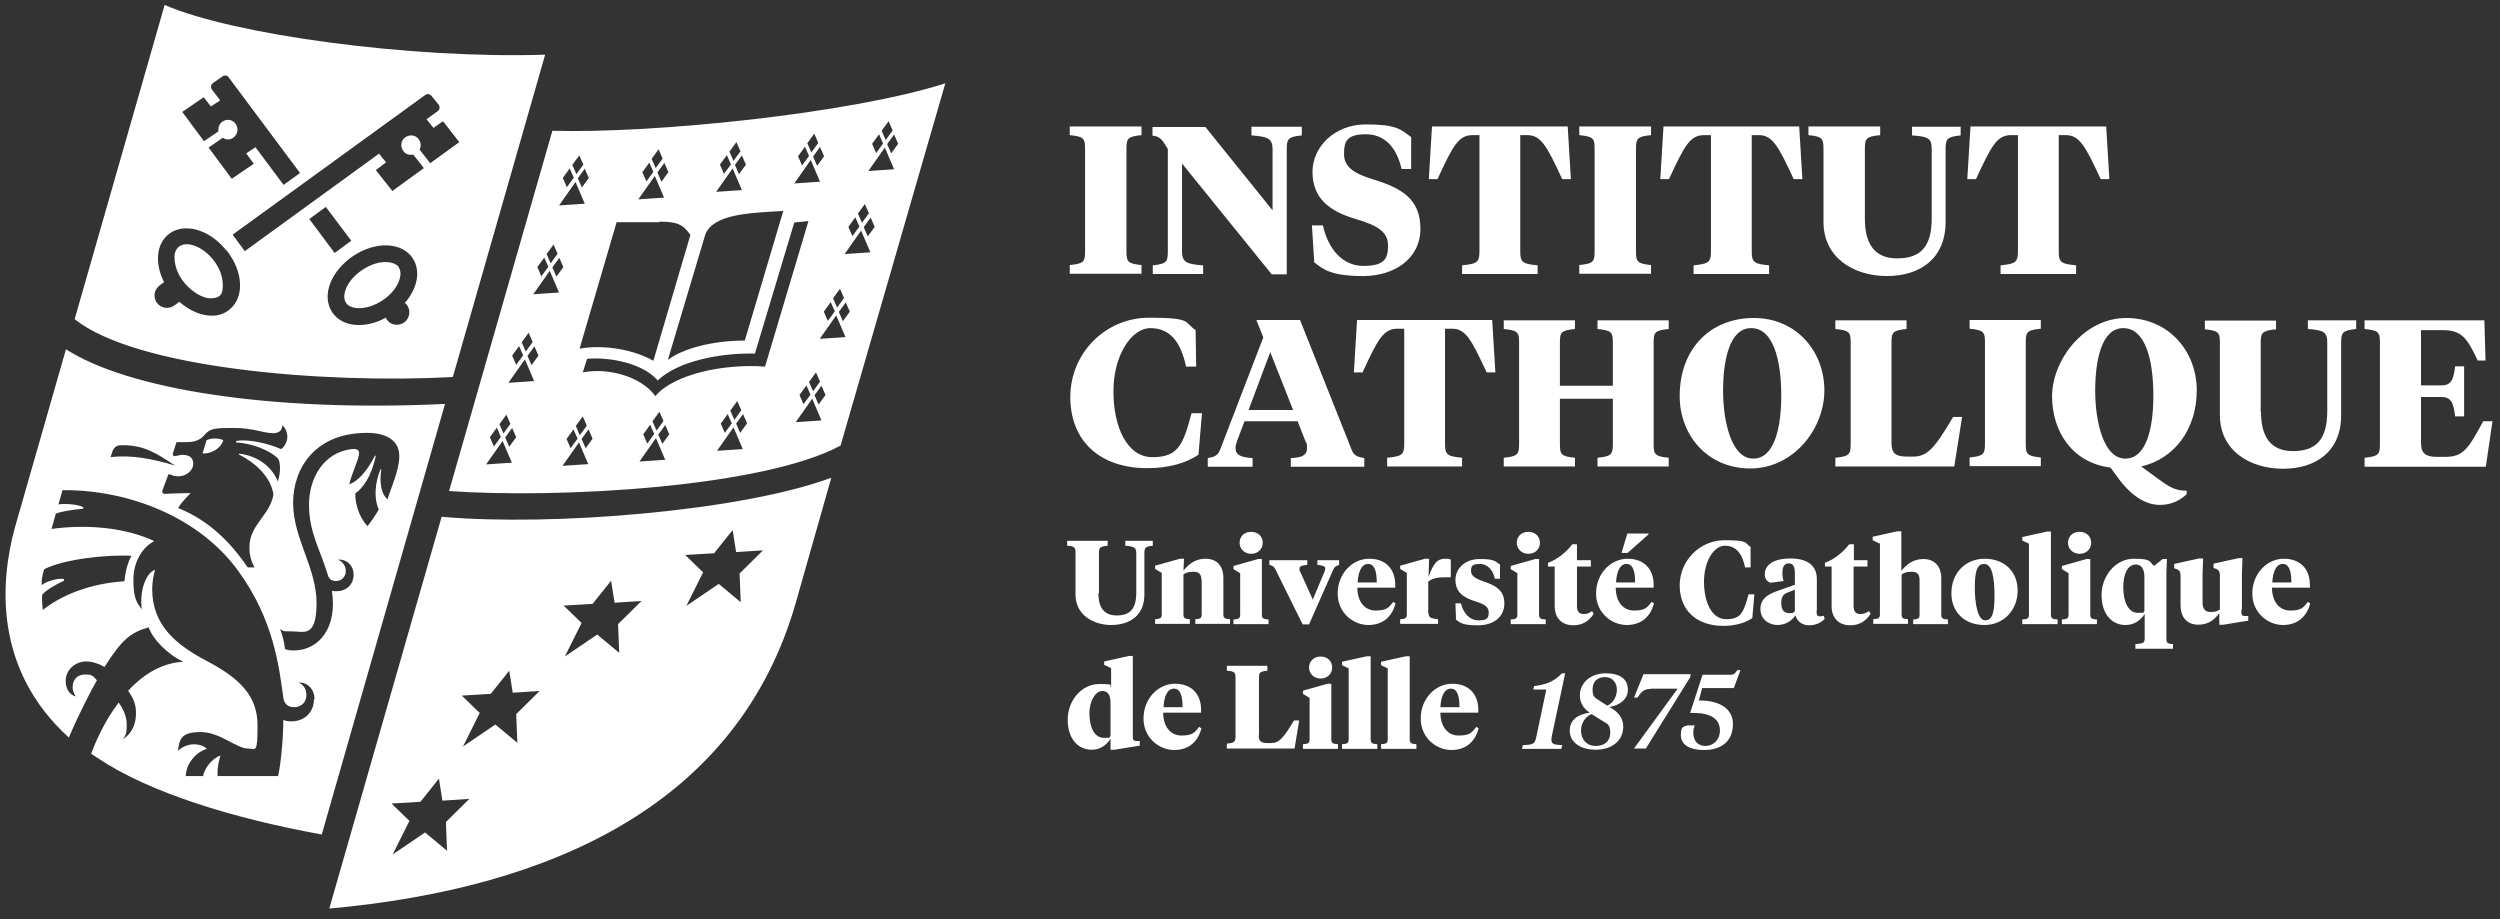 <?xml version="1.0" encoding="UTF-8"?>
<svg xmlns="http://www.w3.org/2000/svg" version="1.1" viewBox="0 0 864 317.7">
  <rect x="0" y="0" width="864" height="317.7" fill="#333333" stroke="none"/>
  <defs>
    <style>
      .cls-1 {
        fill: #fff;
      }
    </style>
  </defs>
  <!-- Generator: Adobe Illustrator 28.6.0, SVG Export Plug-In . SVG Version: 1.2.0 Build 709)  -->
  <g>
    <g id="Calque_1">
      <path class="cls-1" d="M379.6,205c0,4.7,1.8,7.7,6.3,7.7s6.8-2.1,6.8-7.9v-13.4c0-2.1-.5-2.5-3.8-2.8v-1.7h9.5v1.7c-2.7.3-2.9.7-2.9,2.8v14.1c0,7.2-5.1,10.5-11.4,10.5s-12.4-3.5-12.4-10.5v-14.2c0-2.1-.2-2.5-2.9-2.7v-1.7h14v1.7c-2.7.3-3,.6-3,2.7v13.6ZM415.2,200.5c0-1.8-.6-2.9-2.7-2.9s-2.5.4-3.5.9v13.9c0,1.3.6,1.5,2.2,1.6v1.6h-12v-1.6c1.6-.1,2.3-.3,2.3-1.6v-14.4l-2.3-1.4v-1.1l8.6-2.4h1.4l-.2,4.1c1.6-2,3.9-4.1,7.6-4.1s6.2,2.2,6.2,6.7v12.6c0,1.3.7,1.5,2.3,1.6v1.6h-12v-1.6c1.6-.1,2.2-.3,2.2-1.6v-12ZM436.1,212.5c0,1.3.7,1.5,2.3,1.6v1.6h-12.1v-1.6c1.6-.1,2.3-.3,2.3-1.6v-14.4l-2.3-1.4v-1.1l8.5-2.4h1.3v19.3ZM428.4,187.6c0-2.1,1.5-3.8,4-3.8s4,1.7,4,3.8-1.6,3.8-4,3.8-4-1.8-4-3.8ZM462.9,195.2c-1.4.5-1.7.7-2.1,1.6l-8.4,19h-2.2l-9.4-19c-.5-.9-.7-1.2-2.1-1.6v-1.6h13.1v1.6c-2.2.3-2.7.5-2.7,1.4s0,.6.3,1.1l4.3,9.5,4-9.5c.2-.6.3-.8.3-1.1,0-.9-.5-1.1-2.7-1.4v-1.6h7.5v1.6ZM482.2,202.1v1h-13.1c0,4.9,2.6,7.9,6.3,7.9s4.5-.9,6.1-3l.8.5c-1.1,4.5-4.3,7.5-9.4,7.5s-10.6-4.1-10.6-10.9,5-12,10.9-12,9,3.8,9,9ZM469.2,201.3h6.6c0-4-.8-6.4-3-6.4s-3.4,2.6-3.6,6.4ZM493.7,211.8c0,1.8.9,1.9,3.3,2.2v1.6h-13.1v-1.6c1.6-.1,2.3-.3,2.3-1.6v-14.4l-2.3-1.4v-1.1l8.6-2.4h1.4l-.2,6.3c1.7-4.8,3.1-6.3,5.7-6.3s1.6.3,2,.7v5.7h-1c-2.6,0-4.9,0-6.8,1.5v10.8ZM503.2,214l-.2-5.5h1.9c.8,3.4,3,5.9,6.1,5.9s3.5-.9,3.5-2.8-1.6-2.8-4.4-3.7c-4.6-1.4-7.1-3.4-7.1-7.5s3.5-7.2,8.4-7.2,5.3.7,7,1.9v4.9h-1.8c-.5-2.7-2.3-5.1-5.2-5.1s-3,1-3,2.5,1.2,2.4,3.9,3.4c4.9,1.6,7.6,3.3,7.6,7.8s-3.6,7.5-9.1,7.5-6-.8-7.8-2.1ZM531.9,212.5c0,1.3.7,1.5,2.3,1.6v1.6h-12.1v-1.6c1.6-.1,2.3-.3,2.3-1.6v-14.4l-2.3-1.4v-1.1l8.5-2.4h1.3v19.3ZM524.2,187.6c0-2.1,1.5-3.8,4-3.8s4,1.7,4,3.8-1.6,3.8-4,3.8-4-1.8-4-3.8ZM545,193.6h4.8v2.2h-4.8v13.6c0,2,.8,2.8,2.3,2.8s2-.4,2.9-1l.6.9c-1.6,2.5-3.8,4-7.1,4s-6.4-1.9-6.4-6.7v-13.6h-2.3v-1.3c3.3-1.2,6.2-3.6,8.4-6.4h1.6v5.6ZM571.5,202.1v1h-13.1c0,4.9,2.6,7.9,6.3,7.9s4.5-.9,6.1-3l.8.5c-1.1,4.5-4.3,7.5-9.4,7.5s-10.6-4.1-10.6-10.9,5-12,10.9-12,9,3.8,9,9ZM558.5,201.3h6.6c0-4-.8-6.4-3-6.4s-3.4,2.6-3.6,6.4ZM569.7,184.3v.4l-7.2,6.4h-2.1l2-6.7h7.3ZM605,188.9v7.2c.1,0-1.9,0-1.9,0-1-4.9-3.2-7.5-7-7.5s-7.2,5.4-7.2,12.4,2.6,13,7.7,13,6-2.4,7.7-8.6h2l-.7,8.2c-2.4,1.7-6,2.7-10,2.7-9.3,0-15.1-5.4-15.1-14s7-15.6,15.5-15.6,6.8.9,9.1,2.4ZM627.8,211.2c0,1,.1,1.8,1.1,1.8s1.1-.1,1.4-.2l.3,1.1c-1.4,1.4-3.1,2.2-5.4,2.2s-4.1-1.3-4.7-3.4c-1.2,1.7-3.2,3.3-6.2,3.3s-5.9-2-5.9-5.5,2.5-5,5.4-6.1l6.5-2.3v-4.2c0-1.9-.5-3.2-2.1-3.2s-2.2,1.3-2.2,3.2.2,1.9.4,2.9l-4.5.6c-1.2-.4-2-1.4-2-2.9,0-3.7,3.8-5.5,8.8-5.5s9.2,1.8,9.2,7.1v10.9ZM620.3,211.4v-7.6l-2.3.9c-1.4.5-2.4,1.3-2.4,3.6s.8,3.6,2.8,3.6,1.1-.2,1.8-.6ZM640.6,193.6h4.8v2.2h-4.8v13.6c0,2,.8,2.8,2.3,2.8s2-.4,3-1l.6.9c-1.6,2.5-3.8,4-7.1,4s-6.4-1.9-6.4-6.7v-13.6h-2.3v-1.3c3.3-1.2,6.2-3.6,8.4-6.4h1.6v5.6ZM649.5,187.8l-2.3-1.1v-1.2l8.6-1.9h1.3v13.7c1.6-2,3.9-4.1,7.6-4.1s6.2,2.3,6.2,6.7v12.6c0,1.3.7,1.5,2.3,1.6v1.6h-12v-1.6c1.6-.1,2.2-.3,2.2-1.6v-12c0-1.8-.6-2.9-2.7-2.9s-2.5.4-3.5.9v13.9c0,1.3.5,1.5,2.2,1.6v1.6h-12v-1.6c1.6-.1,2.3-.3,2.3-1.6v-24.6ZM674.4,205c0-6.9,4.8-11.9,11.5-11.9s11.4,4.3,11.4,11-4.8,11.9-11.5,11.9-11.4-4.3-11.4-11ZM689.3,206c0-6.7-.9-11.1-3.6-11.1s-3.2,3.2-3.2,8.4,1,11.1,3.6,11.1,3.2-3.2,3.2-8.4ZM708.8,212.5c0,1.3.7,1.5,2.3,1.6v1.6h-12.2v-1.6c1.6-.1,2.3-.3,2.3-1.6v-24.6l-2.3-1.1v-1.2l8.6-1.9h1.3v28.9ZM722.4,212.5c0,1.3.7,1.5,2.3,1.6v1.6h-12.1v-1.6c1.6-.1,2.3-.3,2.3-1.6v-14.4l-2.3-1.4v-1.1l8.5-2.4h1.3v19.3ZM714.7,187.6c0-2.1,1.5-3.8,4-3.8s4,1.7,4,3.8-1.6,3.8-4,3.8-4-1.8-4-3.8ZM741.2,212.2c-1.4,2.1-3.5,3.8-6.6,3.8-4.8,0-8.3-3.8-8.3-10.4s4.9-12.5,11.1-12.5,5.3.9,7,2.5l3-2.4h1.5l-.2,4.9v22.9c0,1.3.7,1.5,2.3,1.6v1.6h-13v-1.6c2.4-.2,3.2-.3,3.2-1.8v-8.8ZM733.8,203c0,5,1.8,8.8,5,8.8s1.6-.2,2.3-.6v-11.9c0-2.7-1.1-4.2-2.9-4.2-2.9,0-4.4,3.2-4.4,7.9ZM774.6,210.9c0,1.4,0,2,1.4,2h1v1.6l-8.6,1.4h-1.4v-4c-1.4,1.9-3.5,4-7.2,4s-6.2-2.2-6.2-6.9v-10c0-1.2-.3-2-1.6-2.4l-.6-.2v-1.5l8.6-1.9h1.4l-.2,5.2v10c0,2.1.8,3.3,2.8,3.3s2-.3,3.2-.8v-11.8c0-1.2-.3-2-1.6-2.4l-.6-.2v-1.5l8.6-1.9h1.4l-.2,5.2v12.5ZM798.3,202.1v1h-13.1c0,4.9,2.6,7.9,6.3,7.9s4.5-.9,6.1-3l.8.5c-1.1,4.5-4.3,7.5-9.4,7.5s-10.6-4.1-10.6-10.9,5-12,10.9-12,9,3.8,9,9ZM785.3,201.3h6.6c0-4-.8-6.4-3-6.4s-3.4,2.6-3.6,6.4ZM381.6,229.8v-1.2l8.6-1.9h1.3v27.4c0,1.4,0,2,1.4,2h1v1.6l-8.7,1.4h-1.4v-3.8c-1.6,2.5-3.8,3.8-6.5,3.8-4.8,0-8.3-3.8-8.3-10.4s4.8-12.3,10.9-12.3,3.1.5,4.1,1.2v-6.7l-2.3-1.1ZM376.5,246.5c0,5,1.8,8.5,5,8.5s1.6-.2,2.3-.6v-11.4c0-2.7-.8-4.2-2.9-4.2s-4.4,3.1-4.4,7.7ZM415.1,245.3v1h-13.1c0,4.9,2.6,7.9,6.3,7.9s4.5-.9,6.1-3l.8.5c-1.1,4.5-4.3,7.5-9.4,7.5s-10.6-4.1-10.6-10.9,5-12,10.9-12,9,3.8,9,9ZM402.1,244.4h6.6c0-4-.8-6.4-3-6.4s-3.4,2.6-3.6,6.4ZM435,254.1c0,2.2.9,2.7,3.2,2.7h1.1c2.7,0,4.2-1.6,7.9-7.8h1.8l-1.6,9.7h-23.4v-1.7c2.7-.3,3-.6,3-2.7v-19.8c0-2.1-.2-2.5-3-2.7v-1.7h14v1.7c-2.7.3-2.9.6-2.9,2.7v19.6ZM460.1,255.6c0,1.3.7,1.5,2.3,1.6v1.6h-12.1v-1.6c1.6-.1,2.3-.3,2.3-1.6v-14.4l-2.3-1.4v-1.1l8.5-2.4h1.3v19.3ZM452.4,230.7c0-2,1.5-3.8,4-3.8s4,1.7,4,3.8-1.6,3.8-4,3.8-4-1.8-4-3.8ZM473.7,255.6c0,1.3.7,1.5,2.3,1.6v1.6h-12.2v-1.6c1.6-.1,2.3-.3,2.3-1.6v-24.6l-2.3-1.1v-1.2l8.6-1.9h1.3v28.9ZM487.2,255.6c0,1.3.7,1.5,2.3,1.6v1.6h-12.2v-1.6c1.6-.1,2.3-.3,2.3-1.6v-24.6l-2.3-1.1v-1.2l8.6-1.9h1.3v28.9ZM510.9,245.3v1h-13.1c0,4.9,2.6,7.9,6.3,7.9s4.5-.9,6.1-3l.8.5c-1.1,4.5-4.3,7.5-9.4,7.5s-10.6-4.1-10.6-10.9,5-12,10.9-12,9,3.8,9,9ZM497.8,244.4h6.6c0-4-.8-6.4-3-6.4s-3.4,2.6-3.6,6.4ZM540.9,232.8l-4.6,21.6c-.5,2.7.3,3,3.6,3.1l-.3,1.3h-13.6l.3-1.3c3.6-.1,4.1-.4,4.6-2.6l3.5-16.6h-4.5l.3-1.2,1.4-.2c3.4-.6,5.7-1.6,8.2-4.2h1.1ZM556.2,244.3l.8.5c2.3,1.4,4,3.4,4,6.3,0,4.9-4,8-9.5,8s-9-2.7-9-6.6,3.1-5.7,6.9-6.2l-.4-.3c-1.6-1.1-3-3-3-5.7,0-4.2,3.6-7.6,8.9-7.6s7.7,2.2,7.7,5.7-3.3,5.5-6.3,5.9ZM550,246.8c-2.6,1.1-3.6,3.7-3.6,5.7,0,3.1,2,5.3,5.1,5.3s5-1.7,5-4.6-1-3-2.9-4.2l-3.7-2.3ZM555.5,243.9c2.2-1.1,3.3-3.3,3.3-5.6s-1.5-4.3-4.1-4.3-4.3,1.5-4.3,4.2.7,2.8,2.3,3.9l2.8,1.8ZM570.4,238.1c-2.2,0-3.2,1-4.5,3h-1.2l3.3-8.1h16.3l-.2,1.1-15.3,24.6h-4.1l15.1-20.7h-9.3ZM587.1,242.1c6.1-.1,11.8,2.1,11.8,8.2s-4.3,8.9-9.9,8.9-8.1-2.1-8.1-5.2,1-2.8,2.2-3.3h2.6c-.4.9-.5,1.6-.5,2.6,0,2.6,1.5,4.5,4.2,4.5s5-2.1,5-5.3c0-4.9-4.6-6.3-10.3-6.1l4.3-13.2h9.4c1.3,0,1.6-.1,2.6-1.6h1.1l-2.3,6.2h-10.9l-1.2,4.3ZM137.8,92.4c1.7,2.5-.2,7.8-5.6,11.4-5.4,3.6-11,3.3-12.6.9-1.1-1.6-.5-3.8,0-5,1-2.4,3-4.7,5.6-6.4,3.1-2.1,6.2-2.9,8.7-2.7,1.8.1,3.3.8,4,1.8ZM188.4,18.9l-31.9,111.4c-44.6,2.4-109.5-3-130.7-20L56.9,1.7c23.5,10.3,85.3,18.7,131.5,17.2ZM63,38.7l7.5,10.1,5-3.4c-.2-1.3.3-2.6,1.4-3.4,1.5-1,3.6-.7,4.6.9,1,1.5.7,3.6-.9,4.7-1.1.8-2.5.8-3.6,0l-4.9,3.4,8,10.8,7.6-5.2-2.6-3.6,3.2-2.1,9.7,13,5.7-4.1-24.7-33.1c-.5-.7-1.4-.8-2.1-.3l-3.3,2.3c-.7.5-.9,1.5-.4,2.2l2.9,3.8-3.2,2.1-2.5-3.2-7.6,5.2ZM78.1,86.4c-5.9-7.3-14.7-9.6-19.9-5.4-4.3,3.5-4.7,10.2-1.5,16.5l-1.6,1.2h0c-1,.8-1.7,2-1.7,3.4,0,2.4,1.9,4.3,4.3,4.3.9,0,1.8-.3,2.5-.8h0s1.8-1.3,1.8-1.3c3.6,3.2,7.8,4.9,11.5,4.8,2.2,0,4.2-.8,5.8-2.1,5.3-4.3,4.8-13.3-1.1-20.6ZM140,104.6c4.3-5,5.5-11,2.6-15.4-3.8-5.6-12.8-5.9-20.6-.7-3.5,2.4-6.3,5.6-7.7,9-1.6,3.8-1.4,7.5.5,10.4,1.8,2.7,4.8,4.2,8.3,4.4,3.2.2,6.8-.6,10.2-2.5.5,1.1,1.5,2,2.7,2.3,2.3.6,4.7-.7,5.3-3,.5-1.7-.1-3.5-1.5-4.5ZM115.7,87.4l5.7-4.2-8.8-11.7-5.7,4.2,8.8,11.8ZM158.8,49.2l-5.7-7.3-3.3,2.3-2.4-3,3.9-2.8c.7-.5.8-1.5.3-2.2l-2.5-3.1c-.5-.6-1.4-.8-2.1-.3l-66.6,48.3,4.2,5.7,46.4-33.7,2.4,3-3.5,2.7,5.7,7.2,10.9-7.9-3.7-4.7c-1.2.3-2.6,0-3.4-1.2-1.1-1.5-.9-3.6.6-4.7,1.5-1.1,3.6-.9,4.7.6.8,1.1.9,2.5.3,3.6l3.7,4.7,10.2-7.4ZM64.5,84.4c-2.7,0-4.2,1.9-4.2,4.4,0,8.3,8.3,14.3,12.3,14.3s4.4-1.9,4.4-4.6c0-7.4-7.2-14.1-12.5-14.1ZM152.6,178.7l-38.8,135.3c77.3-7,141.3-36.3,161.2-105.6l12.3-43.3c-30.9,11.5-96.4,16.9-134.7,13.5ZM154.6,294.1l-7.7-6.4-11.2,7.6,5.8-11.6-6.2-6,10-.6,6.4-8,1.2,7.6,9.3-.6-8.1,8,.4,9.9ZM178.9,256.8l-7.7-6.4-11.2,7.6,5.8-11.6-6.2-6,10-.6,6.4-8,1.2,7.6,9.3-.6-8.1,8,.4,9.9ZM214.1,225.7l-7.7-6.4-11.2,7.6,5.8-11.6-6.2-6,10-.6,6.4-8,1.2,7.6,9.3-.6-8.1,8,.4,9.9ZM256.1,208.2l-7.7-6.4-11.2,7.6,5.8-11.6-6.2-6,10-.6,6.4-8,1.2,7.6,9.3-.6-8.1,8,.4,9.9ZM190.9,45.2l-35.7,124.5c38.2,2.7,108.6-1.3,135.3-15.7l36.2-125.2c-32.8,10.5-101.2,17.4-135.8,16.4ZM310.4,49.7l-2.4,3.3-1.4-3.2,2.4-3.3,1.4,3.2ZM307.1,41.9l1.4,3.2-2.4,3.3-1.4-3.2,2.4-3.3ZM303.8,46.4l1.4,3.2-2.4,3.3-1.4-3.2,2.4-3.3ZM298.9,70.5l1.4,3.2-2.4,3.3-1.4-3.2,2.4-3.3ZM295.6,75.1l1.4,3.2-2.4,3.3-1.4-3.2,2.4-3.3ZM290.3,99.8l1.4,3.2-2.4,3.3-1.4-3.2,2.4-3.3ZM288.5,107.6l-2.4,3.3-1.4-3.2,2.4-3.3,1.4,3.2ZM284.8,54l-2.4,3.3-1.4-3.2,2.4-3.3,1.4,3.2ZM281.4,46.2l1.4,3.2-2.4,3.3-1.4-3.2,2.4-3.3ZM278.2,50.7l1.4,3.2-2.4,3.3-1.4-3.2,2.4-3.3ZM280.2,55.3l3.2,7.5-8.9.6,5.7-8.1ZM279.6,132l2.4-3.3,1.4,3.2-2.4,3.3-1.4-3.2ZM280.1,136.4l-2.4,3.3-1.4-3.2,2.4-3.3,1.4,3.2ZM257.8,56.9l-2.4,3.3-1.4-3.2,2.4-3.3,1.4,3.2ZM254.5,49.1l1.4,3.2-2.4,3.3-1.4-3.2,2.4-3.3ZM251.2,53.6l1.4,3.2-2.4,3.3-1.4-3.2,2.4-3.3ZM253.2,58.2l3.2,7.5-8.9.6,5.7-8.1ZM270.7,72.9l-13.3,44.8c-11,0-21.4,2.7-26.6,6.7l13-43.5c3-7.1,15.7-7.3,27-8ZM231,59.5l-2.4,3.3-1.4-3.2,2.4-3.3,1.4,3.2ZM227.6,51.6l1.4,3.2-2.4,3.3-1.4-3.2,2.4-3.3ZM224.4,56.2l1.4,3.2-2.4,3.3-1.4-3.2,2.4-3.3ZM226.3,60.8l3.2,7.5-8.9.6,5.7-8.1ZM227.8,76.6c6.3,0,8.3,1,10.8,4.6l-12.8,43.5c-6.7-3.9-17.2-5.7-25.5-4.2l12.8-43.7h14.8ZM199,147.2l2.4-3.3,1.4,3.2-2.4,3.3-1.4-3.2ZM199.6,151.6l-2.4,3.3-1.4-3.2,2.4-3.3,1.4,3.2ZM203.5,61.5l-2.4,3.3-1.4-3.2,2.4-3.3,1.4,3.2ZM200.2,53.7l1.4,3.2-2.4,3.3-1.4-3.2,2.4-3.3ZM196.9,58.2l1.4,3.2-2.4,3.3-1.4-3.2,2.4-3.3ZM198.9,62.9l3.2,7.5-8.9.6,5.7-8.1ZM194.7,92.3l-2.4,3.3-1.4-3.2,2.4-3.3,1.4,3.2ZM191.3,84.5l1.4,3.2-2.4,3.3-1.4-3.2,2.4-3.3ZM188.1,89l1.4,3.2-2.4,3.3-1.4-3.2,2.4-3.3ZM182.7,115l1.4,3.2-2.4,3.3-1.4-3.2,2.4-3.3ZM179.4,119.6l1.4,3.2-2.4,3.3-1.4-3.2,2.4-3.3ZM175,143.3l1.4,3.2-2.4,3.3-1.4-3.2,2.4-3.3ZM171.7,147.8l1.4,3.2-2.4,3.3-1.4-3.2,2.4-3.3ZM168,160.5l5.7-8.1,3.2,7.5-8.9.6ZM176,154.4l-1.4-3.2,2.4-3.3,1.4,3.2-2.4,3.3ZM175.7,132.3l5.7-8.1,3.2,7.5-8.9.6ZM183.7,126.2l-1.4-3.2,2.4-3.3,1.4,3.2-2.4,3.3ZM184.3,101.7l5.7-8.1,3.2,7.5-8.9.6ZM194.4,161l5.7-8.1,3.2,7.5-8.9.6ZM202.4,154.9l-1.4-3.2,2.4-3.3,1.4,3.2-2.4,3.3ZM221,159.5l5.7-8.1,3.2,7.5-8.9.6ZM226.1,150l-2.4,3.3-1.4-3.2,2.4-3.3,1.4,3.2ZM225.5,145.6l2.4-3.3,1.4,3.2-2.4,3.3-1.4-3.2ZM228.9,153.4l-1.4-3.2,2.4-3.3,1.4,3.2-2.4,3.3ZM247.8,155.8l5.7-8.1,3.2,7.5-8.9.6ZM252.9,146.3l-2.4,3.3-1.4-3.2,2.4-3.3,1.4,3.2ZM252.4,141.9l2.4-3.3,1.4,3.2-2.4,3.3-1.4-3.2ZM255.8,149.6l-1.4-3.2,2.4-3.3,1.4,3.2-2.4,3.3ZM226.5,136.9c-5-6.9-16.5-9.9-25.1-8.2l1.5-4.7c8.2-.7,19.5,1.7,24.4,7.5,6.9-6.7,21.7-9.6,33.6-9.3l13.6-45.3,4.9-.5-15,50.3c-14.4-1.1-31.7,2.7-37.9,10.2ZM275,145.9l5.7-8.1,3.2,7.5-8.9.6ZM282.9,139.8l-1.4-3.2,2.4-3.3,1.4,3.2-2.4,3.3ZM283.3,117.1l5.7-8.1,3.2,7.5-8.9.6ZM291.3,111l-1.4-3.2,2.4-3.3,1.4,3.2-2.4,3.3ZM291.9,87.8l5.7-8.1,3.2,7.5-8.9.6ZM299.9,81.7l-1.4-3.2,2.4-3.3,1.4,3.2-2.4,3.3ZM300.1,59.1l5.7-8.1,3.2,7.5-8.9.6ZM70,156.7l1.4-4.6c2.5-1.1,5.2-.3,5.8,0-1.1,3.3-4.6,4.8-7.2,4.6ZM153.8,139.6l-42.6,148.8c-30.3-5.5-59.7-14.4-77.7-26.6l-2-1.3c1.1-3,4.2-10.7,9.5-17.7,1.6,2.2,2.8,4.8,2.8,7.7s-.3,3.6-1.3,4.9c3.1-1.8,4.5-5.3,4.5-8.8s-.9-5.1-2.7-7.9c4.9-5.3,11.3-9.6,19.1-10-5.5-2.5-10.7-7.9-12-11.9-6.6,1.9-9.3,4.4-15.3,13.7-2.1-1.2-4.2-1.9-6.3-1.9-3.9,0-7.1,3-7.1,6.7s2.1,5,3.5,5.4c-.6-.9-1-1.9-1.1-2.8-.1-3,1.6-4.8,4.3-4.8s2.7.6,4.1,2c-1.8,3.1-6.4,11.9-9.7,19.8h0C-2.1,231.4,0,201.3,5.1,182.5l17.7-61.8c21.4,13.8,70.6,21.8,131,18.9ZM60.4,157.6c.8,0,1.6-.4,2.7-.4,2.2,0,3.7.9,3.7,3.1s-2.4,4.3-5,4.3-2.3-.7-3.6-.7l-2.1,5.7c-.2.6.3,1.1.9,1.1,2.1-.2,5.6-.2,8.9-.3,0,0-3.6,3.5-4.3,5.2,7.7,3.1,16.1,8.8,24,20.5h2.4c-1.5-2.5-1.8-5-1.8-7,0-7.7,7-10.9,8.3-18.1-.8-6.5-7-11.5-11.9-13.9v-.3c5,.4,11.1,3.6,13.4,9.6,1.1-3.1.9-6.8.1-7.9-2.7-2.8-8.9-5.3-14.5-5.6v-.5c4.4-.8,11.5,1,15.5,2.8,1-.5,2-2.1,2.2-3.9.1-1.5-.6-3.5-1.7-4.3-.1,1.6-1,2.7-3.2,2.7-3.4,0-6.9-1.8-13.5-1.8s-8.3.1-10.2,2.4c-1.6,1.9-3.6,2.5-6.4,2.5h-3.3s-1.3,4-1.3,4c-.1.5.3.9.8.9ZM38.2,158c7-.9,14.8.6,22.3,2.9-5.9-3.9-10.8-7.4-19-7-1.2,0-2.2.9-2.6,2l-.7,2.1ZM45.4,192.1c-7.9-.5-22.9,1-30.1,4.6-.5,1.1-1,3.6-.9,5.5,1.6-1.2,5.3-2.5,7.7-2.1v.6c-3.5,1.6-6.4,3.5-7.5,4.8-.2.9,0,3.7.2,5.3,8.2-6.5,19.2-9.4,28.2-9.9.4-4,1.4-7.2,2.5-8.8ZM108.7,241.7c0-4.3-3.5-6.2-5.5-5.7,1.2.3,2.7,1.7,2.7,4.2s-1.8,4.2-4.2,4.2-3.5-1.3-3.8-3.4c-1.4-10.1-3.2-26.7-15.5-43.6-13.5-18.7-38-28.2-60.8-28l-1.4,4.9c2.9-.3,6.7,0,8.6,1v.5c-4.2.4-7.7,1-9.5,1.7l-1.5,5.3c13.1-1.8,26.2-.2,35.5,4.2-4,2.1-7.2,7-7.2,13.4s1.1,7.7,2.9,10.2c-.9-6.7,1.6-12.7,4.6-13.7-.7,2.4-1,4.8-1,6.7,0,12.6,8.4,19.3,18.8,24.8,11.8,6.2,17.6,12.3,17.6,22.3s-.6,8-3.3,8c-3.9,0-9.7-5.7-16.3-5.7s-7.4,2.2-7.9,6.5c3.1-3,7.8-2.8,10-.7-4,1.2-7.2,5.3-7.3,9.4h6c.3-2.1,2.5-5.8,6-7.1,0,0-1.2,3.4-1,7.1h20.9c1-4,1.9-14.5,1.8-19.4.8.4,1.9.5,2.8.5,4.8,0,7.8-3.4,7.8-7.6ZM134,172.3c1-3.3,4-9.8,4-14.7s-3.8-8-11.2-8c-17.6,0-25.5,11.9-25.5,24.2s8.1,22.4,8.1,34.6-4.5,9.8-8.4,9.8-2.8-.1-4.2-.8c.8,2,1.4,4.4,1.7,6.9,0,0,.8.5,3,.5,8.8,0,15.2-8,13.2-20.6,4.7.8,7.5-2.1,7.5-5.5s-2.4-5.5-5.5-5.3c1.7.6,2.8,2.1,2.8,4s-1.5,3.4-3.3,3.4-2.5-.8-2.9-2.1c-2.9-9.5-6.5-14.6-6.5-24.4,0-9.1,5.1-18,14.8-19.1,1.2-.1,2.5,0,2.5,1.4,0,2-2.7,7.4-3.4,10.8,2.7-1,5.7-3.8,8.9-9.9h.3c-1.6,7.4-4.6,11.3-7.1,13-.1,3.2,1.1,8.1,4.2,11.3.9-.9,3.1-4.3,3.9-5.7-1.7-3.7-1.4-9.1.6-13.9h.3c-.8,4.3,0,9,2.3,10.4ZM389.3,86.7c0,3.8.4,4.4,5.2,4.9v3h-24.8v-3c4.9-.5,5.3-1.1,5.3-4.9v-35.1c0-3.8-.4-4.4-5.3-4.9v-3h24.8v3c-4.8.5-5.2,1.1-5.2,4.9v35.1ZM439.8,51.7c0-3.8-1.5-4.5-7.3-4.9v-3h17.4v3c-4.8.5-5.2,1.2-5.2,4.9v43.1h-5.2l-31-38.3v30.3c0,3.8,1.5,4.5,7.3,4.9v3h-17.4v-3c4.8-.5,5.2-1.2,5.2-4.9v-35.3c-1.8-3.1-2.8-4.5-5.3-4.6v-3h18.3l23.2,28.8v-20.8ZM454.2,90.5l-.8-12.6h3.8c1.8,8.1,6.7,14,14,14s8.5-2.5,8.5-7-3-6.8-11.1-9.2c-9.7-2.8-15-7.6-15-16.3s7.7-16.4,18.4-16.4,12.1,1.7,15.7,4.4v11h-3.3c-1.7-7.3-5.7-12-12.4-12s-7.5,2.6-7.5,6.8,2.9,6.7,10.4,8.9c9.7,3,16,6.8,16,17s-8.9,16.3-19.8,16.3-13.7-2.2-17.1-4.9ZM541.8,43.7l1.1,18.2h-3c-5.3-11.4-7.3-15.2-12.1-15.2h-2.4v40.4c0,3.8,1.2,4.1,6,4.6v3h-26.1v-3c4.7-.5,6-.8,6-4.6v-40.4h-2.4c-4.9,0-6.8,3.8-12.1,15.2h-3l1.1-18.2h47.1ZM565.4,86.7c0,3.8.4,4.4,5.2,4.9v3h-24.8v-3c4.9-.5,5.3-1.1,5.3-4.9v-35.1c0-3.8-.4-4.4-5.3-4.9v-3h24.8v3c-4.8.5-5.2,1.1-5.2,4.9v35.1ZM621.8,43.7l1.1,18.2h-3c-5.3-11.4-7.3-15.2-12.1-15.2h-2.4v40.4c0,3.8,1.2,4.1,6,4.6v3h-26.1v-3c4.7-.5,6-.8,6-4.6v-40.4h-2.4c-4.9,0-6.8,3.8-12.1,15.2h-3l1.1-18.2h47ZM644.5,75.7c0,8.3,3.2,13.6,11.1,13.6s12-3.7,12-13.9v-23.7c0-3.8-.9-4.5-6.8-4.9v-3h16.8v3c-4.8.5-5.2,1.2-5.2,4.9v25c0,12.8-9,18.7-20.3,18.7s-21.9-6.2-21.9-18.7v-25.1c0-3.8-.4-4.4-5.2-4.9v-3h24.8v3c-4.9.5-5.3,1.1-5.3,4.9v24.1ZM727.9,43.7l1.1,18.2h-3c-5.3-11.4-7.3-15.2-12.1-15.2h-2.4v40.4c0,3.8,1.2,4.1,6,4.6v3h-26.1v-3c4.7-.5,6-.8,6-4.6v-40.4h-2.4c-4.9,0-6.8,3.8-12.1,15.2h-3l1.1-18.2h47ZM413.2,114.1l.2,12.6h-3.5c-1.8-8.6-5.6-13.3-12.3-13.3s-12.8,9.6-12.8,21.8,4.6,22.8,13.5,22.8,10.6-4.3,13.5-15.2h3.6l-1.2,14.3c-4.2,3-10.6,4.7-17.7,4.7-16.4,0-26.6-9.4-26.6-24.6s12.2-27.4,27.2-27.4,12,1.5,16.1,4.3ZM448.5,145.6h-18.4l-2.5,6.6c-.4,1.1-.6,1.9-.6,2.7,0,2.4,2,3.2,5.9,3.4v3h-15.5v-3c1.9-.3,3.4-.7,4.2-2.7l15-39-2.4-6h15.1l17.9,45c.7,1.9,2.2,2.4,4.3,2.7v3h-25.4v-3c3.6-.1,5.6-.9,5.6-3.3s-.2-1.6-.6-2.7l-2.6-6.6ZM431.6,141.7h15.3l-7.9-20-7.5,20ZM515.7,110.6l1.1,18.1h-3c-5.3-11.3-7.2-15.1-12-15.1h-2.4v40.1c0,3.7,1.2,4,5.9,4.5v3h-25.9v-3c4.7-.5,5.9-.8,5.9-4.5v-40.1h-2.4c-4.8,0-6.8,3.8-12,15.1h-3l1.1-18.1h46.7ZM539.1,133.3h18.3v-14.8c0-3.7-.4-4.3-5.3-4.8v-3h24.6v3c-4.8.5-5.2,1.1-5.2,4.8v34.9c0,3.7.4,4.3,5.2,4.8v3h-24.6v-3c4.8-.5,5.3-1.1,5.3-4.8v-15.6h-18.3v15.6c0,3.7.4,4.3,5.2,4.8v3h-24.6v-3c4.8-.5,5.3-1.1,5.3-4.8v-34.9c0-3.7-.4-4.3-5.3-4.8v-3h24.6v3c-4.8.5-5.2,1.1-5.2,4.8v14.8ZM580.5,136.9c0-16.6,10.8-27,25.6-27s24.4,11.6,24.4,25-10.7,27-25.6,27-24.4-11.6-24.4-25ZM615.6,136.8c0-12.8-2.9-23.4-10.4-23.4s-9.7,11.1-9.7,21.7,2.9,23.4,10.4,23.4,9.7-11.1,9.7-21.7ZM653.7,153c0,3.9,1.6,4.8,5.5,4.8h2c4.8,0,7.4-2.8,13.8-13.7h3.1l-2.7,17.1h-41.1v-3c4.8-.5,5.3-1.1,5.3-4.8v-34.9c0-3.7-.4-4.3-5.3-4.8v-3h24.6v3c-4.8.5-5.2,1.1-5.2,4.8v34.5ZM700.1,153.3c0,3.7.4,4.3,5.2,4.8v3h-24.6v-3c4.8-.5,5.3-1.1,5.3-4.8v-34.9c0-3.7-.4-4.3-5.3-4.8v-3h24.6v3c-4.8.5-5.2,1.1-5.2,4.8v34.9ZM729.4,161.6c-13.3-1.7-20.2-12.5-20.2-24.7s10.8-27,25.6-27,24.4,11.6,24.4,25-7.7,23.7-19.2,26.3l6,4.4c3.5,2.5,5.6,4,9.7,4v1.2c-1.8,1.7-4.8,3.7-9.2,3.7s-9.1-2.4-13.8-8.4l-3.3-4.5ZM744.2,136.8c0-12.8-2.9-23.4-10.4-23.4s-9.7,11.1-9.7,21.7,2.9,23.4,10.4,23.4,9.7-11.1,9.7-21.7ZM781.4,142.4c0,8.3,3.2,13.5,11,13.5s11.9-3.7,11.9-13.8v-23.5c0-3.7-.9-4.5-6.7-4.9v-3h16.7v3c-4.8.5-5.2,1.2-5.2,4.9v24.9c0,12.7-8.9,18.5-20.1,18.5s-21.8-6.1-21.8-18.5v-24.9c0-3.7-.4-4.3-5.2-4.8v-3h24.6v3c-4.8.5-5.3,1.1-5.3,4.8v23.9ZM817.2,158.2c4.8-.5,5.3-1.1,5.3-4.8v-34.9c0-3.7-.4-4.3-5.3-4.8v-3h41.4l.4,13.9h-2.7c-3.8-8.1-5.7-10.5-12.2-10.5h-7.4v19.1h7c3.3,0,4.2-1.7,4.8-6.6h3.1v17.3h-3.1c-.6-4.9-1.5-6.7-4.8-6.7h-7v15.9c0,3.9,1.9,4.8,5.8,4.8h2.5c6.4,0,8-2.8,13.2-12.3h3.2l-2.3,15.7h-41.9v-3Z"/>
    </g>
  </g>
</svg>